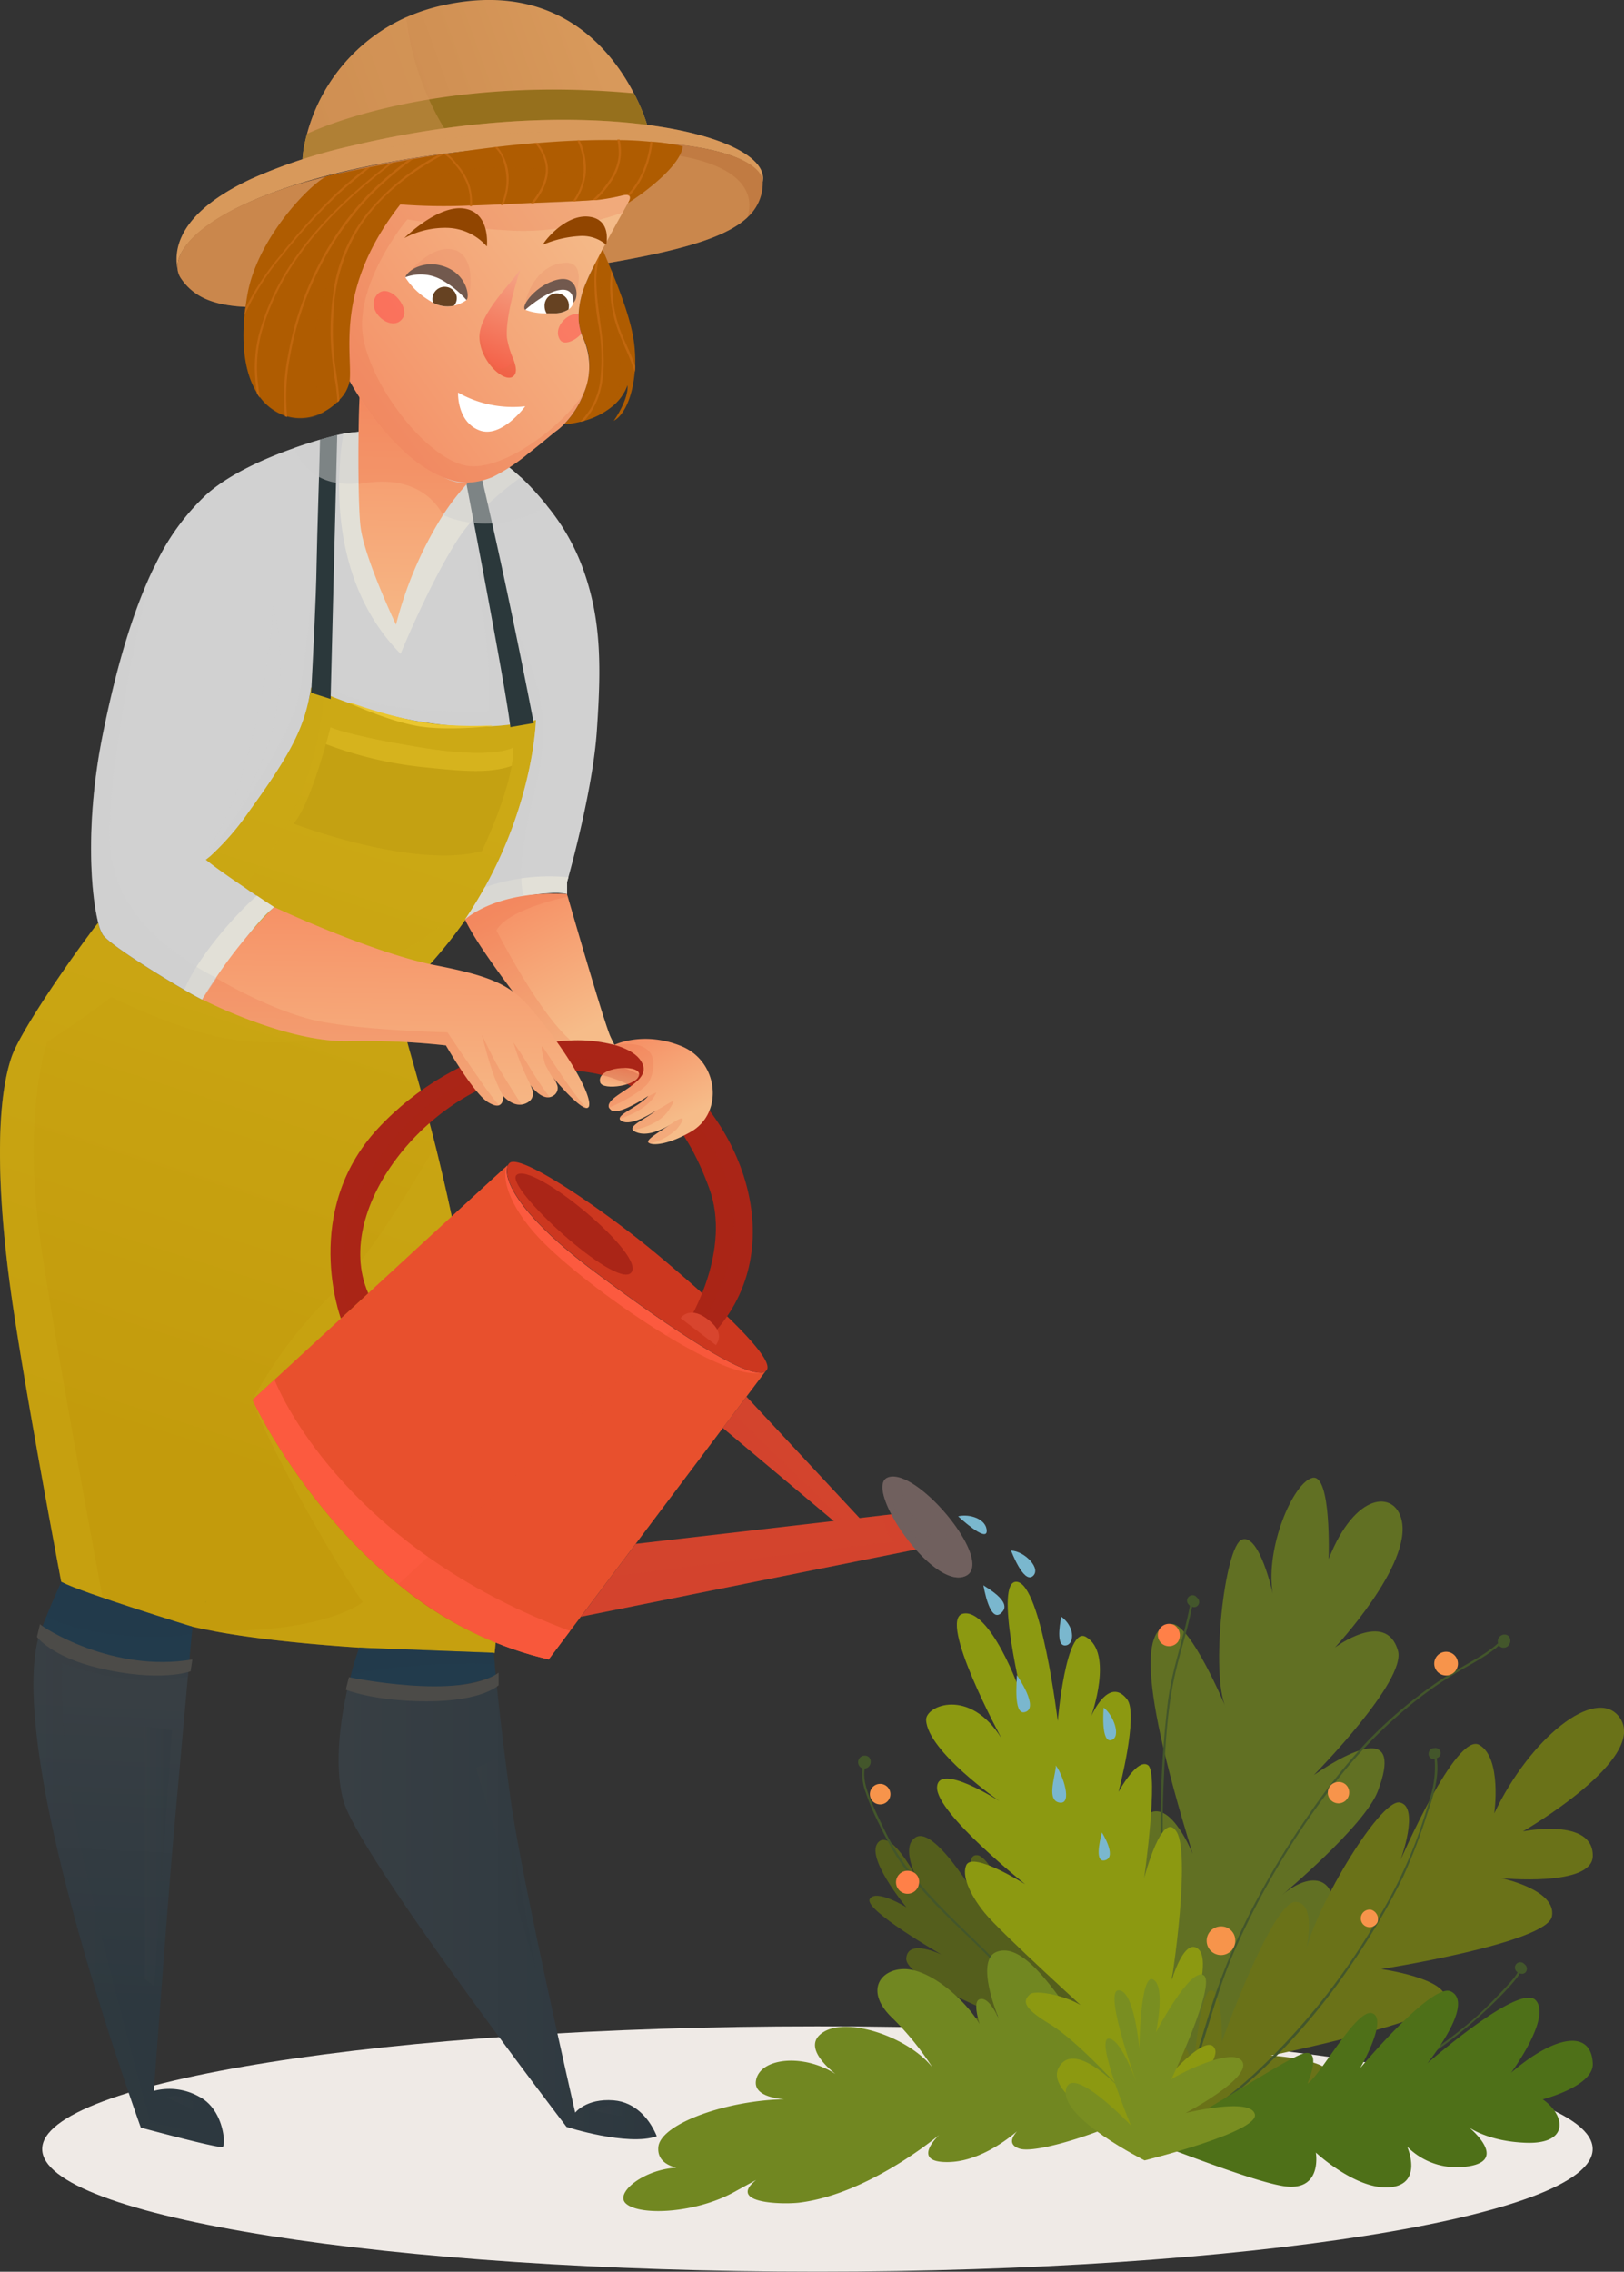 <svg xmlns="http://www.w3.org/2000/svg" xmlns:xlink="http://www.w3.org/1999/xlink" viewBox="0 0 316.45 442.47"><rect x="0" y="0" width="316.45" height="442.47" fill="#333333" stroke="none"/><defs><style>.cls-1{isolation:isolate;}.cls-2{fill:#efeae6;}.cls-3{fill:#617023;}.cls-4,.cls-5{fill:#d3442d;}.cls-12,.cls-18,.cls-29,.cls-35,.cls-39,.cls-40,.cls-45,.cls-49,.cls-5,.cls-55,.cls-56,.cls-57,.cls-59,.cls-66,.cls-68,.cls-8{mix-blend-mode:multiply;}.cls-29,.cls-35,.cls-39,.cls-40,.cls-45,.cls-5,.cls-57,.cls-59,.cls-66{opacity:0.2;}.cls-6{fill:url(#linear-gradient);}.cls-7{fill:#96701d;}.cls-19,.cls-51,.cls-8{fill:#d8995b;}.cls-12,.cls-51,.cls-8{opacity:0.4;}.cls-9{fill:#545e1c;}.cls-10{fill:#6a7218;}.cls-11{fill:url(#linear-gradient-2);}.cls-12{fill:#cca915;}.cls-13,.cls-66{fill:#e8502d;}.cls-14{fill:#cc371f;}.cls-15,.cls-40{fill:#aa2517;}.cls-16,.cls-18,.cls-49{fill:#d1d1d1;}.cls-17{fill:#e2e0d7;}.cls-18,.cls-37,.cls-56,.cls-68{opacity:0.5;}.cls-20{fill:#c17b42;}.cls-21{fill:#2b383b;}.cls-22,.cls-55,.cls-56{fill:#223b4c;}.cls-23{fill:#43562b;}.cls-24{fill:url(#linear-gradient-3);}.cls-25,.cls-59{fill:url(#linear-gradient-4);}.cls-26{fill:#718721;}.cls-27{fill:#4e7018;}.cls-28,.cls-29{fill:#af5c01;}.cls-30{fill:#c1670e;}.cls-31{fill:#8c9911;}.cls-32{fill:#798e21;}.cls-33{fill:url(#linear-gradient-5);}.cls-34{fill:url(#linear-gradient-6);}.cls-35{fill:#e76841;}.cls-36{fill:url(#linear-gradient-7);}.cls-37{fill:#ff4949;}.cls-38{fill:url(#linear-gradient-8);}.cls-39{fill:#e56b44;}.cls-41{fill:#914500;}.cls-42{fill:url(#linear-gradient-9);}.cls-43{fill:url(#linear-gradient-10);}.cls-44{fill:url(#linear-gradient-11);}.cls-45{fill:#e57f5f;}.cls-46{fill:#fff;}.cls-47{fill:#664222;}.cls-48{fill:#72594e;}.cls-49{opacity:0.6;}.cls-50{fill:url(#linear-gradient-12);}.cls-51,.cls-60,.cls-61,.cls-62,.cls-63{mix-blend-mode:screen;}.cls-52{fill:#c4a112;}.cls-53{fill:#d6b31d;}.cls-54{fill:#eac62f;}.cls-55,.cls-60,.cls-61,.cls-62,.cls-63{opacity:0.3;}.cls-57{fill:url(#linear-gradient-13);}.cls-58{fill:#4c4b48;}.cls-60{fill:url(#linear-gradient-15);}.cls-61{fill:url(#linear-gradient-16);}.cls-62{fill:url(#linear-gradient-17);}.cls-63{fill:url(#linear-gradient-18);}.cls-64{fill:#d8452e;}.cls-65{fill:#fc5a3f;}.cls-67,.cls-68{fill:#70605e;}.cls-69{fill:#7ab7ce;}.cls-70{fill:#f7944b;}.cls-71{fill:#ff8048;}</style><linearGradient id="linear-gradient" x1="181.78" y1="33.58" x2="125.34" y2="53.8" gradientUnits="userSpaceOnUse"><stop offset="0" stop-color="#d8995b"/><stop offset="1" stop-color="#c9884c"/></linearGradient><linearGradient id="linear-gradient-2" x1="149.24" y1="179.21" x2="107.33" y2="311.46" gradientUnits="userSpaceOnUse"><stop offset="0" stop-color="#cca915"/><stop offset="1" stop-color="#c39b0c"/></linearGradient><linearGradient id="linear-gradient-3" x1="92.33" y1="354.54" x2="89.59" y2="415.19" gradientUnits="userSpaceOnUse"><stop offset="0" stop-color="#383f44"/><stop offset="1" stop-color="#2d383f"/></linearGradient><linearGradient id="linear-gradient-4" x1="131.37" y1="395.83" x2="193.35" y2="395.83" xlink:href="#linear-gradient-3"/><linearGradient id="linear-gradient-5" x1="149.25" y1="271.79" x2="149.32" y2="266.98" gradientTransform="matrix(0.99, 0.15, -0.15, 0.99, 79.42, -54.48)" gradientUnits="userSpaceOnUse"><stop offset="0" stop-color="#f6bc89"/><stop offset="1" stop-color="#f69166"/></linearGradient><linearGradient id="linear-gradient-6" x1="145.34" y1="152.39" x2="146.11" y2="99.12" gradientTransform="matrix(1, 0, 0, 1, 0, 0)" xlink:href="#linear-gradient-5"/><linearGradient id="linear-gradient-7" x1="182.6" y1="65.65" x2="133.08" y2="101.9" gradientUnits="userSpaceOnUse"><stop offset="0" stop-color="#f4bb89"/><stop offset="1" stop-color="#f49168"/></linearGradient><linearGradient id="linear-gradient-8" x1="168.82" y1="76.7" x2="160.12" y2="98.3" gradientUnits="userSpaceOnUse"><stop offset="0" stop-color="#f4aa8a"/><stop offset="0.34" stop-color="#f48d70"/><stop offset="0.99" stop-color="#f45941"/></linearGradient><linearGradient id="linear-gradient-9" x1="178.09" y1="225.51" x2="165.47" y2="200.02" gradientTransform="matrix(1, 0, 0, 1, 0, 0)" xlink:href="#linear-gradient-5"/><linearGradient id="linear-gradient-10" x1="185.2" y1="228.05" x2="185.11" y2="227.87" gradientTransform="matrix(1, 0, 0, 1, 0, 0)" xlink:href="#linear-gradient-5"/><linearGradient id="linear-gradient-11" x1="196.81" y1="242.8" x2="189.01" y2="227.04" gradientTransform="matrix(1, 0, 0, 1, 0, 0)" xlink:href="#linear-gradient-5"/><linearGradient id="linear-gradient-12" x1="142.24" y1="244.85" x2="142.88" y2="201.07" gradientTransform="matrix(1, 0, 0, 1, 0, 0)" xlink:href="#linear-gradient-5"/><linearGradient id="linear-gradient-13" x1="71.89" y1="391.89" x2="109" y2="391.89" xlink:href="#linear-gradient-3"/><linearGradient id="linear-gradient-15" x1="93.63" y1="385.87" x2="98.89" y2="385.87" xlink:href="#linear-gradient-3"/><linearGradient id="linear-gradient-16" x1="158.11" y1="387.28" x2="169.78" y2="387.28" xlink:href="#linear-gradient-3"/><linearGradient id="linear-gradient-17" x1="97.87" y1="434.46" x2="105.51" y2="434.46" xlink:href="#linear-gradient-3"/><linearGradient id="linear-gradient-18" x1="181.27" y1="435.71" x2="189.13" y2="435.71" xlink:href="#linear-gradient-3"/></defs><g class="cls-1"><g id="Layer_1" data-name="Layer 1"><path class="cls-2" d="M375.72,442.91c0,13.19-67.63,23.88-151.07,23.88S73.59,456.1,73.59,442.91,141.22,419,224.65,419,375.72,429.72,375.72,442.91Z" transform="translate(-65.37 -24.33)"/><path class="cls-3" d="M296.29,428.55c.11-.43,27.63-22.8,28.75-30.11,1.32-8.57-4-9.92-9.86-5,0,0,16-13.37,18.64-20.17,4.89-12.8-4.6-8.56-12.43-3.22,0,0,18.09-18.33,16.38-24.22-2.34-8.07-12.29-.6-12.29-.6s15.08-16.09,13-24.85c-1.32-5.71-9-5.6-14.21,7.6,0,0,.57-16.66-3.16-15.81s-9.25,13.65-7.73,22.55c0,0-2.58-11.77-6-10.53s-6.17,26.32-3.15,32.71c0,0-7-16.74-10.67-16.26-4.49.59-7.5,6.88,4.23,44.82,0,0-4.1-10.34-8.44-8-9.5,5,4.59,40.86,4.59,40.86s-4.15-13.93-7.25-12.07,6.93,20.82,6.93,20.82-5.43-9.58-6.53-5.84,8.05,12.91,7.93,13.2,13.39-6.29,10.82-9.34S296.29,428.55,296.29,428.55Z" transform="translate(-65.37 -24.33)"/><polygon class="cls-4" points="168.73 297 163.36 297 140.86 278.13 143 275.29 145.46 272.03 168.73 297"/><path class="cls-5" d="M230.59,321.33h-1.86l-22.5-18.87,2.14-2.85C213.75,305,227.63,318.46,230.59,321.33Z" transform="translate(-65.37 -24.33)"/><path class="cls-6" d="M191.69,49.37S176.51,48,153.06,51.1a255.64,255.64,0,0,0-28.5,5.46c-.39.1-.39-2.46.64-6.17a34.69,34.69,0,0,1,19.33-22.7,37.93,37.93,0,0,1,7.48-2.4c21.79-4.65,32.4,8.56,36.88,17.21A36.28,36.28,0,0,1,191.69,49.37Z" transform="translate(-65.37 -24.33)"/><path class="cls-7" d="M191.69,49.37s-28.23-2.57-67.13,7.19c-.39.1-.39-2.46.64-6.17,7-3.24,29.54-11,63.69-7.89A36.28,36.28,0,0,1,191.69,49.37Z" transform="translate(-65.37 -24.33)"/><path class="cls-8" d="M153.06,51.1a255.64,255.64,0,0,0-28.5,5.46c-.39.1-.39-2.46.64-6.17a34.69,34.69,0,0,1,19.33-22.7A53.83,53.83,0,0,0,153.06,51.1Z" transform="translate(-65.37 -24.33)"/><path class="cls-9" d="M279.27,423.86s-10.06-27.14-13-28,0,8.65,0,8.65-7.06-18.57-10.48-18.84,1.07,10.19,1.07,10.19-9.13-16.06-13.06-13.68,2.39,12.08,2.39,12.08-6.46-13.9-9.55-11.23S242,395.83,242,395.83s-6-3.71-7.16-1.6,14,10.81,14,10.81-6.59-3.21-6.88.71S260.37,417,260.37,417s-8.71,0-8,2.48S279.27,423.86,279.27,423.86Z" transform="translate(-65.37 -24.33)"/><path class="cls-10" d="M291.52,437.61c2.1.84,33.27-5.09,33.41-8.65S313,424.69,313,424.69s33.56-6.88,34-10.95-12.5-5.89-12.5-5.89,32.29-5.06,33.28-10.25-9.83-7.44-9.83-7.44,17.66,1.73,17.79-4.29c.17-7.6-13.61-4.84-13.61-4.84s24.85-14.32,18.74-22.32c-4.61-6-17.31,4.07-24.33,18.81,0,0,1.55-10.81-2.94-13.34s-15.31,22.38-15.31,22.38,3.79-10.3-.14-11.15S320.72,397.32,319.46,406c0,0,3-10.81-1.55-11.23S303.45,422,303.45,422s.28-10-2.1-10-3.65,17.83-3.65,17.83.28-8.43-3.23-6.88S291.52,437.61,291.52,437.61Z" transform="translate(-65.37 -24.33)"/><path class="cls-11" d="M156,275.1c3.65,22.74,7.86,51.81,5.76,71.18,0,0-28.22-.21-49.49-3.37q-2.82-.42-5.45-.92a127.94,127.94,0,0,1-21.35-6,77.33,77.33,0,0,1-8.16-3.55s-7.09-37.32-9.69-55.65-3.37-36.64,0-46.54c1.88-5.52,13.26-21.62,16.88-26.17a7.74,7.74,0,0,0,.88,2.3c1.68,2.39,16.36,11.2,19.37,12.64,0,0,3.07-4.72,6.52-9.38,2.7-3.65,5.63-7.27,7.52-8.59,0,0-2.92-1.85-6-3.93-3.29-2.18-6.79-4.6-7.31-5.36,0,0,19-20.28,20.51-33.58,0,0,1,.42,2.56,1.07,1.37.55,3.21,1.26,5.35,2,5.25,1.84,12.27,3.89,18.31,4.28a81.82,81.82,0,0,0,8.86.11,42.64,42.64,0,0,0,8.73-1.1s.77,12.72-7.9,29.36h0a89.07,89.07,0,0,1-12.79,18.3s-6.4,6.28-5.12,12.31l.06.26c.87,3.47,3.45,11.91,6.18,22.73C152.26,255.71,154.42,265.29,156,275.1Z" transform="translate(-65.37 -24.33)"/><path class="cls-12" d="M105.44,191.75s19-20.28,20.51-33.58c0,0,1,.42,2.56,1.07-.21,4.73-2,22.78-15.76,37.87C109.46,194.93,106,192.51,105.44,191.75Z" transform="translate(-65.37 -24.33)"/><path class="cls-12" d="M161.86,193.9a89.07,89.07,0,0,1-12.79,18.3s-6.4,6.28-5.12,12.31c-9,1.74-23.82,4-33.92,2.19-7.48-1.32-16.08-4.86-22.94-8.15-8,5.94-12.52,8.69-12.52,8.69s-5.06,14.37-1.13,40.28c3.31,21.76,10,57.58,12,68.46a77.33,77.33,0,0,1-8.16-3.55s-7.09-37.32-9.69-55.65-3.37-36.64,0-46.54c1.88-5.52,13.26-21.62,16.88-26.17a7.74,7.74,0,0,0,.88,2.3c1.68,2.39,16.36,11.2,19.37,12.64,0,0,3.07-4.72,6.52-9.38,8.09,1.68,16.72,3.21,21.36,3.21C143,212.85,156,201.89,161.86,193.9Z" transform="translate(-65.37 -24.33)"/><path class="cls-12" d="M161.76,346.28s-28.22-.21-49.49-3.37q-2.82-.42-5.45-.92c22.25.31,29.24-5.61,29.24-5.61-7.3-10.39-19.57-33.14-21.48-39.38a87,87,0,0,1,15.89-21c6.45-6.27,15.19-20.64,19.72-28.46,2.07,8.21,4.23,17.79,5.81,27.6C159.65,297.84,163.86,326.91,161.76,346.28Z" transform="translate(-65.37 -24.33)"/><path class="cls-13" d="M214.62,291.31,176.45,342l-4.16,5.54A71.7,71.7,0,0,1,143,332.91C124.11,317.62,114.58,297,114.58,297l4.28-3.94c11.73-10.82,43.66-40.26,45.36-41.71l.06,0,0,0c-.91,2.09,1.08,8.87,17,20.76,5.61,4.19,10.84,7.94,15.44,11,8.35,5.59,14.59,8.92,17.07,8.6h0A1.4,1.4,0,0,0,214.62,291.31Z" transform="translate(-65.37 -24.33)"/><path class="cls-14" d="M192.64,268c-9-7.44-25.86-19.22-28-17.13a1.31,1.31,0,0,0-.3.44c-.91,2.09,1.08,8.87,17,20.76,17.27,12.92,31,21.62,33.35,19.23S201.63,275.45,192.64,268Z" transform="translate(-65.37 -24.33)"/><path class="cls-15" d="M204.2,284.29l-2.47-1.73-1.93-1.35s8.15-13.43,3.79-25.39-12.57-25-33.21-22.77-40.62,26.39-33.26,43.17l-3.79,3.5-1.54,1.41s-7.8-20.84,7.22-37,39.42-22.46,54.86-12.64S220.16,267.1,204.2,284.29Z" transform="translate(-65.37 -24.33)"/><path class="cls-16" d="M181.66,166.78c-.73,10.5-4.53,24.74-5.54,28.42l-.25.9v2.37s-1.69-.66-7.59.29c-.3.05-.61.1-.92.17A44.15,44.15,0,0,0,156,203.42l0,0c1.43-2.11,2.7-4.2,3.85-6.27h0c9.63-17.35,9.95-32.59,9.95-32.59l-.49.11c-.88.21-1.77.38-2.67.52-.61.1-1.23.2-1.85.27-14.32,1.78-28.37-2.89-34.94-5.55-2.1-.86-3.43-1.5-3.77-1.66l-.09-.05c-1.19,7.54-3.61,12.49-12.11,24.21a51.07,51.07,0,0,1-7.53,8.68h0q-.44.36-.87.69c1.51,1.29,5.06,3.75,8.13,5.81.63.44,1.25.85,1.83,1.23,1.95,1.31,3.39,2.25,3.39,2.25-2.84,2-8,9.17-11.25,13.82-1.66,2.41-2.79,4.15-2.79,4.15-.67-.33-1.92-1-3.49-1.92-5.43-3.14-14.57-8.86-15.88-10.72a7.74,7.74,0,0,1-.88-2.3c-1.45-5.58-2.58-19.59.88-36.73,2.79-13.83,6.11-24.69,10.21-33l0,0a44.87,44.87,0,0,1,10-13.75c4.37-3.9,11.27-7,17-9,1.86-.66,3.61-1.21,5.11-1.65,1.33-.38,2.47-.68,3.33-.89.49-.11.89-.2,1.19-.25l.42-.07a63.57,63.57,0,0,1,11.8-.48,40,40,0,0,1,10.14,1.81c.65.21,1.28.44,1.89.68.43.16.84.34,1.24.52a32.49,32.49,0,0,1,9.06,6l.06,0A50.7,50.7,0,0,1,172,122.9a41.7,41.7,0,0,1,7.25,13C182.59,145.58,182.5,154.64,181.66,166.78Z" transform="translate(-65.37 -24.33)"/><path class="cls-17" d="M176.12,195.2l-.25.9v2.37s-1.69-.66-7.59.29S156,203.42,156,203.42l0,0c1.43-2.11,2.7-4.2,3.85-6.27h0A38,38,0,0,1,176.12,195.2Z" transform="translate(-65.37 -24.33)"/><path class="cls-18" d="M169.76,164.53l-.49.11c-1.5.34-3,.6-4.52.79-14.32,1.78-28.37-2.89-34.94-5.55-2.1-.86-3.43-1.5-3.77-1.66l-.09-.05c-1.19,7.54-3.61,12.49-12.11,24.21a51.07,51.07,0,0,1-7.53,8.68h0q-.44.36-.87.69s15.67-21.32,18-31.27,4.06-41.13,4.21-44.7c0,0,1.68,1.47,2.21,8.84s1.23,34.23,1.23,34.23c6.62,4.36,29.41,4.42,29.52,4a98.27,98.27,0,0,0-.95-17.37c-1.26-9.17-1.63-17.73-1.63-17.73,2.69,6.08,8,37.45,8,37.45Z" transform="translate(-65.37 -24.33)"/><path class="cls-18" d="M169,180.79c-2,8.65-2.54,14.7-1.59,18.14A44.15,44.15,0,0,0,156,203.42l0,0c1.43-2.11,2.7-4.2,3.85-6.27h0c9.63-17.35,9.95-32.59,9.95-32.59l-.49.11c-.88.21-1.77.38-2.67.52a7.63,7.63,0,0,0,.22-4.68c-1.13-4.79-1.3-14.52-1.3-14.52C173.55,163,171.52,170,169,180.79Z" transform="translate(-65.37 -24.33)"/><path class="cls-19" d="M214,59.76c-.91-5.51-15.55-10.77-58.33-5.93S98.47,71,100.05,77.29h0c-.29-1.82-2.7-10.27,14.47-18.21l.13-.05A103.94,103.94,0,0,1,134,52.71c31.92-7.62,59.63-5.63,72.47-.51C211.78,54.33,214.55,57,214,59.76Z" transform="translate(-65.37 -24.33)"/><path class="cls-20" d="M214,59.76a9,9,0,0,1-3,6.93c-6.09,5.72-22,8.47-52.17,12.6-39,5.33-52.3,7.85-58.19-.73a3.84,3.84,0,0,1-.57-1.27C99,73,105,66,122.69,60.42A177.87,177.87,0,0,1,154.38,54C199.82,48.38,214,55,214,59.76Z" transform="translate(-65.37 -24.33)"/><path class="cls-17" d="M166.82,117.31c-3.78,2.76-9,7.11-12.19,12-5.44,8.35-11.2,22.37-11.2,22.37-14.57-14.75-12.24-36.47-11.16-42.89l.42-.07c9.43-1.18,16.46-.45,21.94,1.33a30.9,30.9,0,0,1,3.13,1.2A32.49,32.49,0,0,1,166.82,117.31Z" transform="translate(-65.37 -24.33)"/><path class="cls-21" d="M169.38,165.17l-4.57.79c0-.16,0-.33-.06-.53-.9-7.5-8-44.36-10.12-55.37a30.9,30.9,0,0,1,3.13,1.2c5.41,22,10.73,49.29,11.51,53.38Z" transform="translate(-65.37 -24.33)"/><path class="cls-21" d="M131.08,109.05l-1.27,50.83v.6L126,159.27s0-.38.06-1.05c.2-3.88.92-17.53,1-23.87.12-6.51.56-19.25.67-24.41C129.08,109.56,130.22,109.26,131.08,109.05Z" transform="translate(-65.37 -24.33)"/><path class="cls-22" d="M102.86,341.17s0,.54-.13,1.49c-.11,1.21-.28,3.09-.49,5.39-15.32,1.48-25.09-3.93-28.65-6.79.23-.65.5-1.33.78-2,1.33-3.29,2.94-6.8,2.94-6.8C81.59,334.65,102.86,341.17,102.86,341.17Z" transform="translate(-65.37 -24.33)"/><path class="cls-22" d="M88.89,427.31c-4.06-12.2-10.28-32.18-13.9-49.86C78.73,395.73,85,415.75,88.89,427.31Z" transform="translate(-65.37 -24.33)"/><path class="cls-23" d="M358.52,342.7a1.32,1.32,0,0,0-1.24,1.7c-.26.21-.5.43-.74.63a31.76,31.76,0,0,1-3.85,2.56c-2.43,1.44-4.89,2.78-7.23,4.37a87.64,87.64,0,0,0-13.62,11.51,117.15,117.15,0,0,0-11.43,14.29,158.26,158.26,0,0,0-9.89,16.13,126.17,126.17,0,0,0-9.27,21.77c-2.43,7.7-4.47,15.57-8.26,22.75-.12.24.23.47.36.23,5.78-11,7.72-23.45,12.74-34.75a156.66,156.66,0,0,1,19.62-32.59,90,90,0,0,1,15.9-16,75.35,75.35,0,0,1,8.87-5.94c1.5-.85,3-1.69,4.44-2.63.65-.43,1.28-.88,1.9-1.36.21-.17.41-.36.62-.55h0a1.08,1.08,0,0,0,.92.44C360,345.23,360.15,342.7,358.52,342.7Z" transform="translate(-65.37 -24.33)"/><path class="cls-23" d="M298.8,335.68l-.21-.21a1.06,1.06,0,1,0-1.57,1.41l.21.21,0,0c-1.18,6.25-3.45,12.23-4.27,18.56A194.68,194.68,0,0,0,291.56,376a183.21,183.21,0,0,0,.73,20.15c.59,6.92,1.57,13.86,1.77,20.81.15,5.07-.19,10.14-.05,15.22,0,.26.43.29.42,0-.18-6.55.4-13.11-.21-19.64-.65-7-1.37-14-1.88-21a178.87,178.87,0,0,1-.2-20.45c.3-6.8.67-13.79,2.15-20.45,1-4.48,2.49-8.84,3.37-13.35a1,1,0,0,0,1.06-.19A1.07,1.07,0,0,0,298.8,335.68Z" transform="translate(-65.37 -24.33)"/><path class="cls-23" d="M362.61,407.07l-.21-.21a1.09,1.09,0,0,0-1.49-.08,1.07,1.07,0,0,0-.08,1.49l.21.21.06,0a7.46,7.46,0,0,1-1,1.42c-.73.89-1.54,1.73-2.33,2.56-1.69,1.79-3.41,3.51-5.26,5.14a93.14,93.14,0,0,1-15,10.51,103.6,103.6,0,0,1-16.89,7.68,74.29,74.29,0,0,1-18,4.18,48.06,48.06,0,0,1-6,.19.21.21,0,0,0,0,.42c12.06.34,24-3.69,34.73-8.8a90.21,90.21,0,0,0,27.27-19.55c.79-.85,1.58-1.7,2.29-2.63a5.55,5.55,0,0,0,.61-.91,1,1,0,0,0,1.1-.18A1.06,1.06,0,0,0,362.61,407.07Z" transform="translate(-65.37 -24.33)"/><path class="cls-23" d="M285.32,438.17c-7.76-10.13-15.35-20.45-24-29.84-8.08-8.75-18-16.08-23.31-27-1-2-2-4.06-2.88-6.17-.76-1.88-1.67-4.27-1.26-6.37,1.5-.13,1.59-2.51,0-2.51a1.28,1.28,0,0,0-.43,2.49,10.17,10.17,0,0,0,.62,4.69,44.1,44.1,0,0,0,2.63,6.18A65.91,65.91,0,0,0,240,385.8a53.08,53.08,0,0,0,5.22,6.82c4,4.57,8.64,8.59,12.91,12.95,4.47,4.55,8.62,9.41,12.63,14.38,4.9,6.07,9.56,12.32,14.3,18.5C285.18,438.67,285.49,438.39,285.32,438.17Z" transform="translate(-65.37 -24.33)"/><path class="cls-23" d="M344.82,364.82c-1.35,0-1.47,2.1-.11,2.1l.2,0a19.25,19.25,0,0,1-.94,7.71c-.78,2.82-1.71,5.65-2.72,8.39a94.78,94.78,0,0,1-8.42,16.71,130.18,130.18,0,0,1-22.61,28.11,81.48,81.48,0,0,1-19,13.26c-.25.11-.05.49.19.37,10.59-5.18,19.69-13,27.46-21.81a127.24,127.24,0,0,0,10.53-13.74A138.1,138.1,0,0,0,338.72,390a110,110,0,0,0,4.76-12.4c1.16-3.33,2.41-7.24,1.84-10.83A1,1,0,0,0,344.82,364.82Z" transform="translate(-65.37 -24.33)"/><path class="cls-24" d="M108.69,442.53c-1.83,0-15.87-3.8-15.87-3.8s-1.61-4.43-3.93-11.42c-4.06-12.2-10.28-32.18-13.9-49.86-5.69-27.8-1.9-34.84-1.4-36.19,3.56,2.86,13.33,8.27,28.65,6.79-.08.89-.16,1.83-.25,2.82-.89,9.86-2.23,24.66-2.85,31.71-1,11.09-3.79,49-3.79,49a11.87,11.87,0,0,1,8.84,1.13c3.26,1.68,4.51,5.44,4.76,7.8C109.08,441.7,108.94,442.53,108.69,442.53Z" transform="translate(-65.37 -24.33)"/><path class="cls-22" d="M193.18,440l.17.42S193.29,440.26,193.18,440Z" transform="translate(-65.37 -24.33)"/><path class="cls-22" d="M162,350.67c-9.87,4-22.6,2.16-28.43.65.05-.24.12-.48.18-.71a51.89,51.89,0,0,1,1.64-5.36l26.19,1s.06.73.19,2C161.8,349,161.88,349.75,162,350.67Z" transform="translate(-65.37 -24.33)"/><path class="cls-25" d="M193.35,440.42c-5.72,2-17.58-1.82-17.58-1.82s-40.71-53.08-43.5-63.6c-2-7.35-.36-17.19,1.27-23.68,5.83,1.51,18.56,3.37,28.43-.65.1,1,.22,2.1.35,3.35.55,5.24,1.41,12.7,2.58,21,2.23,15.86,12.55,60.79,12.55,60.79s2.15-2.81,7.47-2.39c4.42.35,6.83,3.8,7.84,5.73.19.35.32.65.42.87S193.35,440.42,193.35,440.42Z" transform="translate(-65.37 -24.33)"/><polygon class="cls-4" points="179.08 301.67 113.19 314.9 119.07 307.07 123.87 300.7 171.95 295.15 175.05 294.79 179.08 301.67"/><path class="cls-15" d="M166,253.2c-2.37,2.34,19.22,22.16,22.31,19.06C191.63,269,169,250.32,166,253.2Z" transform="translate(-65.37 -24.33)"/><path class="cls-8" d="M211,66.69c-6.09,5.72-22,8.47-52.17,12.6-39,5.33-52.3,7.85-58.18-.73a3.86,3.86,0,0,1-.58-1.27C99,73,105,66,122.69,60.42c25.86-7.09,60.4-7.92,73.6-6C210.31,56.54,212.47,62.16,211,66.69Z" transform="translate(-65.37 -24.33)"/><path class="cls-26" d="M287.29,435.71c-3.51,2.67-19.67,8.36-23.32,7.1s1-4.64,1-4.64-7,7.1-14.74,7.27-1.83-5.3-1.83-5.3-13.62,11.51-27.23,13.2c-4.19.51-20.84,0,.64-9.26,0,0-7,3.67-13.28,7.15-7.67,4.25-18.53,4.72-21.2,2.29s5.94-8.53,13.62-6.64c0,0-7.73.54-7.3-4.35s15.58-10,28.08-9.27c0,0-10.11.7-9-3.93s10.81-5.06,16.85,0c0,0-9.13-6-3.65-9.27s19.51,2.25,22.46,9.13a55.85,55.85,0,0,0-9.12-11.79c-5.48-5.19-2.44-9.55,2.31-9.55,6.39,0,15.94,9.69,16.22,14.88,0,0-3.65-8.28-1.54-9s4.21,4.92,4.21,4.92-5.61-12.57-.77-14.19c5.84-2,12.58,9.88,19.58,19.39A141.55,141.55,0,0,1,287.29,435.71Z" transform="translate(-65.37 -24.33)"/><path class="cls-27" d="M287.41,440.87c-1.93-1.31,20.14,7.94,27.94,9.24s6.42-6.52,6.42-6.52,7.89,7.37,14.46,6.76,3.34-7.91,3.34-7.91a13.54,13.54,0,0,0,10.18,4c10.72-.53,1.86-7.76,1.86-7.76s3.69,2.73,11,3c8.66.36,7.83-5.37,3.38-8.46,0,0,10-2.55,9.75-7-.33-6.81-7.64-5.32-15.93,1.83,0,0,8-10.79,4.78-14.15s-21.09,12.3-21.09,12.3,9.49-11.68,4.56-14c-3.69-1.75-17.66,14.95-17.66,14.95s5.45-9.41,2.43-10.67-10.22,12.23-12.68,13.66c0,0,2.76-6.37-.4-5.94C316.1,424.69,290.32,442.84,287.41,440.87Z" transform="translate(-65.37 -24.33)"/><path class="cls-28" d="M189.13,95.58c0,.4,0,.8-.08,1.18-.39,4.69-2,8.42-4.09,9.53,0,0,2.89-4,2.69-6.93a9.52,9.52,0,0,1-3.31,4.39,14.89,14.89,0,0,1-5.15,2.54c-.26.07-.51.14-.78.19q-.78.19-1.65.33l-.37.06a7,7,0,0,1-1.08.07c3.76-3.82,6.52-10.83,3.83-16.47a10.47,10.47,0,0,1-1-3.93,16.4,16.4,0,0,1,1.47-7.24l.31-.72c.36-.82.88-1.9,1.51-3.13h0l.79-1.52c.15-.27.29-.56.44-.84l.12-.21L184.51,77c.09.24.19.49.3.74,1.65,4.06,3.57,9.25,4.09,13.2A27.85,27.85,0,0,1,189.13,95.58Z" transform="translate(-65.37 -24.33)"/><path class="cls-29" d="M184.34,103.75a14.89,14.89,0,0,1-5.15,2.54c-.26.07-.51.14-.78.19q-.78.19-1.65.33l-.37.06a7,7,0,0,1-1.08.07c3.76-3.82,6.52-10.83,3.83-16.47a10.47,10.47,0,0,1-1-3.93,16.4,16.4,0,0,1,1.47-7.24l.31-.72c.36-.82.88-1.9,1.51-3.13h0l.79-1.52c.15-.27.29-.56.44-.84a28.72,28.72,0,0,0,1.53,14.22C186.35,93.48,187.58,98.79,184.34,103.75Z" transform="translate(-65.37 -24.33)"/><path class="cls-30" d="M182.21,100.9a14,14,0,0,1-3,5.39c-.26.07-.51.14-.78.19a13.85,13.85,0,0,0,3.83-7.54A37.12,37.12,0,0,0,182,87.71a49.42,49.42,0,0,1-.8-9.78,19,19,0,0,1,.28-2.48h0l.79-1.52a18.13,18.13,0,0,0-.67,6c.1,3.47.77,6.87,1.13,10.32S183.25,97.47,182.21,100.9Z" transform="translate(-65.37 -24.33)"/><path class="cls-30" d="M189.13,95.58c0,.4,0,.8-.08,1.18-1-3.16-2.67-6.07-3.64-9.24a23.53,23.53,0,0,1-.94-10.37,1.42,1.42,0,0,1,0-.2c.09.24.19.49.3.74,0,.28-.06.56-.08.85a25.81,25.81,0,0,0,1.85,10.92C187.41,91.49,188.39,93.5,189.13,95.58Z" transform="translate(-65.37 -24.33)"/><path class="cls-31" d="M287.84,441c-.71.27-19.38-8.22-16.15-14s12.78,5,12.78,5-9-10.11-14.61-13.48-5-4.63-3.79-5.76,10.25.79,12.22,4.26c0,0-18-16.33-21.06-20.12s-4.43-7.31-3.58-9.27c1.2-2.81,11.51,3.72,11.51,3.72s-17.34-13.83-17.2-18.88,12.15,2.66,12.15,2.66-14-9.68-14.28-15.79c-.13-2.78,8.47-6.43,14.7,3.58,0,0-12.57-23.17-7.51-24.29s11.09,14.18,11.79,17.41c0,0-6-24.2-1.26-23.61s7.93,27.12,7.93,27.12,1.59-18.62,5.47-16.4c5.48,3.13,1.06,15.42,1.06,15.42s3.41-7.93,7-3.23c2.26,3-1.69,18-1.69,18s3.65-6.73,5.76-5.19-.77,22-.77,22,3.58-13.83,6.39-8.92-1.27,32.71-2.11,34,2.67-14.6,6.32-11.23-5.62,24.57-5.62,24.57,7.58-8.71,8.85-5.06S287.84,441,287.84,441Z" transform="translate(-65.37 -24.33)"/><path class="cls-32" d="M288.4,445.12s-16.21-8.09-15.34-13.66,12.67,6.83,12.67,6.83-7-16.8-4.35-16.89,6,10.1,6,10.1-7.16-19.37-4.07-19.51,4.07,11.37,4.07,11.37.14-14.74,2.67-13.48.56,10.3.56,10.3,6.6-12.68,9.27-11.14-6.46,20.78-6.32,20.36,12.08-6.74,13.9-3.51-11.09,10-11.09,10,12.84-3.17,13.53.28S288.4,445.12,288.4,445.12Z" transform="translate(-65.37 -24.33)"/><path class="cls-18" d="M172,122.9c-11.1,6.49-20.31,1.72-20.31,1.72s1.29-9.56,4.81-13.88c.43.16.84.34,1.24.52a32.49,32.49,0,0,1,9.06,6l.06,0A50.7,50.7,0,0,1,172,122.9Z" transform="translate(-65.37 -24.33)"/><path class="cls-18" d="M144.49,108.25c-.83,4.72-8.43,10.12-8.43,10.12-9,1.32-12.33-4-13.42-6.78,1.86-.66,3.61-1.21,5.11-1.65,1.33-.38,2.47-.68,3.33-.89.49-.11.89-.2,1.19-.25l.42-.07A63.57,63.57,0,0,1,144.49,108.25Z" transform="translate(-65.37 -24.33)"/><path class="cls-33" d="M182.32,235.16c.46,1.67,7.69.62,7.58-1.64C189.81,231.52,181.46,232.07,182.32,235.16Z" transform="translate(-65.37 -24.33)"/><path class="cls-34" d="M156.57,118.35a46.16,46.16,0,0,0-4.86,6.27A74.78,74.78,0,0,0,142.53,146s-6.29-13.23-6.93-19.26c-.19-1.78-.3-4.72-.35-8-.1-6.18,0-13.67.19-17.29.88,1.23,1.86,2.51,2.91,3.8s2,2.36,3,3.5a53.56,53.56,0,0,0,5.76,5.49c3.2,2.57,6.4,4.28,9.1,4.2Z" transform="translate(-65.37 -24.33)"/><path class="cls-35" d="M156.57,118.35a46.16,46.16,0,0,0-4.86,6.27c-1.73-3.11-6.06-8-16.46-6-.1-6.18,0-13.67.19-17.29.88,1.23,1.86,2.51,2.91,3.8s2,2.36,3,3.5a53.56,53.56,0,0,0,5.76,5.49c3.2,2.57,6.4,4.28,9.1,4.2Z" transform="translate(-65.37 -24.33)"/><path class="cls-36" d="M189.09,61.44c-.6,1.06-1.46,2.6-2.42,4.34-1.24,2.22-2.65,4.76-3.89,7.1s-2.27,4.35-2.86,5.7l-.31.72a17.54,17.54,0,0,0-1.49,6.3c0,.31,0,.63,0,.94a10.78,10.78,0,0,0,.42,2.42l.11.33a10.34,10.34,0,0,0,.47,1.18,13.31,13.31,0,0,1-.06,10.59,17.81,17.81,0,0,1-3.77,5.88,12,12,0,0,1-1.65,1.43c-.47.33-2.73,2.28-5.33,4.3a37.32,37.32,0,0,1-6.89,4.55,14.85,14.85,0,0,1-4.18,1.07q-.34,0-.69.06a1.83,1.83,0,0,1-.33,0c-12.09-.73-21.92-18.4-22.73-19.8-4.35-7.5-2.19-12.62-2.19-12.62a21.65,21.65,0,0,1-3.85-4.72c-.26-.43-.5-.86-.71-1.3a12.65,12.65,0,0,1-1.47-6.22,6,6,0,0,1,1-3.12A4.23,4.23,0,0,1,128.18,69c3.7-1.56,5.24,6.22,5.89,7.76,0,0,.45-.45.48-.7,1.41-3.08,6.77-10.69,9.09-12.49C143.64,63.59,184,65.21,189.09,61.44Z" transform="translate(-65.37 -24.33)"/><path class="cls-37" d="M138.7,81.89c-2.25,3.07,3.18,7.44,5.16,4.38C145.34,84,140.81,79,138.7,81.89Z" transform="translate(-65.37 -24.33)"/><path class="cls-35" d="M135.92,87.66c.07,9.83,12.14,26,20.39,27.38,6.54,1.12,17.7-6.66,22.77-14a17.81,17.81,0,0,1-3.77,5.88,12,12,0,0,1-1.65,1.43c-.47.33-2.73,2.28-5.33,4.3a37.32,37.32,0,0,1-6.89,4.55,14.85,14.85,0,0,1-4.18,1.07q-.34,0-.69.06a1.83,1.83,0,0,1-.33,0c-12.09-.73-21.92-18.4-22.73-19.8-4.35-7.5-2.19-12.62-2.19-12.62a21.65,21.65,0,0,1-3.85-4.72c-.26-.43-.5-.86-.71-1.3a12.65,12.65,0,0,1-1.47-6.22c.32-1.1.65-2.15,1-3.12A4.23,4.23,0,0,1,128.18,69c3.7-1.56,5.24,6.22,5.89,7.76,0,0,.45-.45.48-.7,1.41-3.08,6.77-10.69,9.09-12.49,0,0,40.38,1.62,45.45-2.15-.6,1.06-1.46,2.6-2.42,4.34-4.41,1.48-12.44,3.93-21.54,3.49a201,201,0,0,1-20.36-2.19C144.56,67.17,135.85,77.84,135.92,87.66Z" transform="translate(-65.37 -24.33)"/><path class="cls-28" d="M198.43,52.86c-.54,3.39-5.64,7.49-8.61,9.62-1.25.89-2.12,1.43-2.12,1.43s.71-1,.28-1.45a.78.78,0,0,0-.44-.16,3.09,3.09,0,0,0-.88.09,37.27,37.27,0,0,1-5.26.93l-.64,0c-.93.08-2,.13-3.3.19l-.5,0c-1.86.08-4.25.17-7.57.34l-.56,0h0l-3.69.2-1.7.09-.45,0c-2.06.1-3.94.17-5.65.22h-.4a109.08,109.08,0,0,1-13.57-.21c-12.77,16.3-9.36,28.62-9.85,34.28a6.91,6.91,0,0,1-2,3.75,5,5,0,0,1-.39.41,11.35,11.35,0,0,1-2.63,1.94h0a9.47,9.47,0,0,1-7.2.87l-.43-.14a9.16,9.16,0,0,1-1-.4,10.42,10.42,0,0,1-3.92-3.28h0c-.2-.27-.38-.54-.56-.83h0c-2.2-3.57-3-8.8-2.36-15.13,0-.44.1-.88.17-1.34.12-1,.27-2,.46-3C115.93,69.73,127,59.11,129.3,58.6c2.55-.56,5-1.07,7.4-1.55l.89-.18,3.49-.67L142,56h0l3-.53.9-.16c1.7-.29,3.36-.57,5-.82h0l1-.16.2,0h0l.47-.07q4.94-.75,9.28-1.27h0l.52-.06q3.89-.45,7.3-.74h0l.51,0q4.22-.35,7.75-.48l.45,0c2.75-.1,5.18-.11,7.32-.08h.45c2.37,0,4.37.17,6,.32l.42,0A33.54,33.54,0,0,1,198.43,52.86Z" transform="translate(-65.37 -24.33)"/><path class="cls-37" d="M178.67,89.29c-1.2,1.43-3.39,2.36-4.15,1.26-1.59-2.3,1.53-5.5,3.6-5,0,.31,0,.63,0,.94a10.78,10.78,0,0,0,.42,2.42Z" transform="translate(-65.37 -24.33)"/><path class="cls-38" d="M165.41,94.3c.52,1.42.8,2.66-.07,3.35-1.69,1.32-6.41-2.91-6.53-7.55a3.05,3.05,0,0,1,0-.52c.32-4.54,6.21-10.06,8-12.85-.11.3-3,8.64-2.66,13.37A17.6,17.6,0,0,0,165.41,94.3Z" transform="translate(-65.37 -24.33)"/><path class="cls-39" d="M165.34,97.65c-1.69,1.32-6.41-2.91-6.53-7.55a3.05,3.05,0,0,1,0-.52c.88,3.23,2.64,7,4.71,6.46a2.65,2.65,0,0,0,1.87-1.74C165.93,95.72,166.21,97,165.34,97.65Z" transform="translate(-65.37 -24.33)"/><path class="cls-40" d="M201.73,282.56l-1.93-1.35s8.15-13.43,3.79-25.39-12.57-25-33.21-22.77-40.62,26.39-33.26,43.17l-3.79,3.5c-4.85-16,5.29-32.39,16-40.58,10.95-8.38,36.12-16.06,51.49,3.53S203.56,279.52,201.73,282.56Z" transform="translate(-65.37 -24.33)"/><path class="cls-41" d="M144.15,70.71a17,17,0,0,1,8.45-2,10.7,10.7,0,0,1,7.64,3.62s.78-6.53-4.35-7.37S144.15,70.71,144.15,70.71Z" transform="translate(-65.37 -24.33)"/><path class="cls-42" d="M185.1,227.87a28.15,28.15,0,0,0-8.5-.89,34.26,34.26,0,0,0-3.61.31s-13.76-16.85-17-23.87c0,0,6-5.75,19.87-4.95,0,0,0,.16.13.47,1,3.46,7.2,24.92,8.36,27.37C184.76,227.16,185,227.63,185.1,227.87Z" transform="translate(-65.37 -24.33)"/><path class="cls-43" d="M185.21,228.08a1.12,1.12,0,0,1-.1-.2h0Z" transform="translate(-65.37 -24.33)"/><path class="cls-44" d="M200,244.77c-4,2.29-6.84,2.67-7.94,2.29a1.13,1.13,0,0,1-.27-.13c-.78-.52,2-2.07,4.15-3.54a12.76,12.76,0,0,1-1.22.7l-.08,0c-1.41.71-3.39,1.41-5.06.85-.58-.19-.87-.4-.95-.63-.34-.95,2.89-2.22,4.58-3.7a19.28,19.28,0,0,1-2.86,1.59h0c-1.32.57-2.79,1-3.75.53-.36-.17-.5-.36-.47-.58.12-1,3.91-2.46,5.48-4.26l.1-.12-.46.31h0a27.88,27.88,0,0,1-3.6,2c-1.42.63-2.78,1-3.3.37A1.27,1.27,0,0,1,184,240c-.62-2.33,7.87-4.48,6.68-8.15-.58-1.83-2.69-3.19-5.59-4,.19-.1,5.69-2.73,13,.22S206.45,241.09,200,244.77Z" transform="translate(-65.37 -24.33)"/><path class="cls-35" d="M176.6,227a34.26,34.26,0,0,0-3.61.31s-13.76-16.85-17-23.87c0,0,6-5.75,19.87-4.95,0,0,0,.16.13.47-2.64.62-11.79,2.82-13.89,6.59C162.11,205.53,170.24,221.55,176.6,227Z" transform="translate(-65.37 -24.33)"/><path class="cls-35" d="M185.21,228.08a1.12,1.12,0,0,1-.1-.2h0Z" transform="translate(-65.37 -24.33)"/><path class="cls-35" d="M191.8,235.09c-.88,1.52-5.84,4.35-7.77,4.94-.62-2.33,7.87-4.48,6.68-8.15-.58-1.83-2.69-3.19-5.59-4C194.91,226.38,192.79,233.4,191.8,235.09Z" transform="translate(-65.37 -24.33)"/><path class="cls-35" d="M191.19,238.13a27.88,27.88,0,0,1-3.6,2C189.18,239.23,190.34,238.58,191.19,238.13Z" transform="translate(-65.37 -24.33)"/><path class="cls-35" d="M193.27,237.12c-1.19,2.9-5.68,4.78-7.19,5.08.12-1,3.91-2.46,5.48-4.26A13.22,13.22,0,0,1,193.27,237.12Z" transform="translate(-65.37 -24.33)"/><path class="cls-35" d="M195.73,240.49c-1.82,2.88-6.31,4-7.12,3.86h0c-.34-.95,2.89-2.22,4.58-3.7a19.28,19.28,0,0,1-2.86,1.59c.92-.52,1.92-1.08,2.88-1.6C196.32,239,197.56,237.61,195.73,240.49Z" transform="translate(-65.37 -24.33)"/><path class="cls-35" d="M197.14,244.36a11.5,11.5,0,0,1-5.1,2.7,1.13,1.13,0,0,1-.27-.13c-.78-.52,2-2.07,4.15-3.54a12.76,12.76,0,0,1-1.22.7c.59-.33,1.18-.68,1.73-1.05C199.38,241.09,198.47,242.81,197.14,244.36Z" transform="translate(-65.37 -24.33)"/><path class="cls-41" d="M171.15,72c.37-.84,4.51-6,9-5.46S183.49,72,183.49,72a7.19,7.19,0,0,0-5.2-1.69A21.43,21.43,0,0,0,171.15,72Z" transform="translate(-65.37 -24.33)"/><path class="cls-45" d="M167.59,84.51c-.06-2.07,2.14-8.7,7.92-9,4.8-.27,1.58,7.81,1.58,7.81s-8.52,1.72-9.5,1.37Z" transform="translate(-65.37 -24.33)"/><path class="cls-46" d="M176.15,84.6a5,5,0,0,1-2.72.75c-.57,0-1.08,0-1.55,0a10.92,10.92,0,0,1-4.16-.68s4.69-4.45,7.4-4.06A2.17,2.17,0,0,1,176.15,84.6Z" transform="translate(-65.37 -24.33)"/><path class="cls-47" d="M176.22,84a2.35,2.35,0,0,1-.07.6,5,5,0,0,1-2.72.75c-.57,0-1.08,0-1.55,0a2.57,2.57,0,0,1-.39-1.35,2.37,2.37,0,1,1,4.73,0Z" transform="translate(-65.37 -24.33)"/><path class="cls-48" d="M167.72,84.67c-1-.73,2.21-4.94,6.33-5.88s4.18,3.76,3,4.51c0,0,.47-3.2-3-2.42C171.21,81.53,167.72,84.67,167.72,84.67Z" transform="translate(-65.37 -24.33)"/><path class="cls-45" d="M144.36,78.33c.39-.68,5.25-6.79,9.75-5.27,4.34,1.47,2.83,9.7,2.15,9.72C151.15,82.91,144.36,78.33,144.36,78.33Z" transform="translate(-65.37 -24.33)"/><path class="cls-46" d="M156.26,82.78a7.33,7.33,0,0,1-2.43,1.09,5.77,5.77,0,0,1-4.07-.6,7.87,7.87,0,0,1-1-.59,14.44,14.44,0,0,1-4.43-4.35c.74-.53,3.73-1,6.08-.28C153.4,79,156.77,82.45,156.26,82.78Z" transform="translate(-65.37 -24.33)"/><path class="cls-47" d="M153.83,83.87a5.77,5.77,0,0,1-4.07-.6,1.61,1.61,0,0,1-.09-.29,2.39,2.39,0,0,1,4.67-1A2.19,2.19,0,0,1,153.83,83.87Z" transform="translate(-65.37 -24.33)"/><path class="cls-48" d="M156.26,82.78c.68-.62.11-4.77-3.9-6.39s-7.57.48-8,1.94a8.45,8.45,0,0,1,7,.47,18.25,18.25,0,0,1,4.94,4Z" transform="translate(-65.37 -24.33)"/><path class="cls-17" d="M118.79,201c-4.31,3-14,18-14,18-.67-.33-1.92-1-3.49-1.92,3.14-7.53,11.76-16.32,14.14-18.3C117.35,200.1,118.79,201,118.79,201Z" transform="translate(-65.37 -24.33)"/><path class="cls-49" d="M106.31,191.06q-.44.36-.87.69c1.51,1.29,5.06,3.75,8.13,5.81a33.07,33.07,0,0,1-8.82-6.28c10.39-12.85,13.86-44.86,13.86-49.07a51.45,51.45,0,0,1,.18,22.88c-2.77,11.92-12.22,25.6-12.48,26Z" transform="translate(-65.37 -24.33)"/><path class="cls-50" d="M180.16,239.68a.48.48,0,0,1-.51.46c-1.5-.07-5.75-5-6.53-6a5,5,0,0,1,.76,1.37,1.74,1.74,0,0,1-.75,2.27,1.84,1.84,0,0,1-.63.25c-1.5.28-3-1.38-3.6-2.13h0l-.21-.27c.26.45,1.37,2.56-.76,3.57a3.09,3.09,0,0,1-.9.27c-1.86.24-3.38-1.44-3.57-1.65h0l0,0s.07,1.46-.85,1.79c-.46.17-1.16,0-2.24-.66-2.88-1.91-8.1-11-8.1-11a144.69,144.69,0,0,0-19.27-.83c-12.22.14-28.23-8.14-28.23-8.14q1.32-2.2,2.68-4.21A89.37,89.37,0,0,1,118.79,201s19.06,8.94,31.59,11.37c13.74,2.67,15.75,4.8,21.2,11.8C177.34,231.59,180.52,237.82,180.16,239.68Z" transform="translate(-65.37 -24.33)"/><path class="cls-35" d="M162.59,239.61c-.46.17-1.16,0-2.24-.66-2.88-1.91-8.1-11-8.1-11a144.69,144.69,0,0,0-19.27-.83c-12.22.14-28.23-8.14-28.23-8.14q1.32-2.2,2.68-4.21c2,1.23,12.32,7.09,20.91,8.63,9.41,1.69,24.22,2,24.22,2s4.14,6.17,6,8.77A58.15,58.15,0,0,0,162.59,239.61Z" transform="translate(-65.37 -24.33)"/><path class="cls-35" d="M167,239.5c-1.86.24-3.38-1.44-3.57-1.65h0c-2.33-4.09-3.62-10.16-4.16-11.88-.16-.52,1.54,3.3,3.3,6.39C163.78,234.43,165.83,237.63,167,239.5Z" transform="translate(-65.37 -24.33)"/><path class="cls-35" d="M172.5,238.07c-1.5.28-3-1.38-3.6-2.13h0a49.11,49.11,0,0,1-3.49-8.57s1,1.27,3.37,5.2C170.25,235,171.65,236.93,172.5,238.07Z" transform="translate(-65.37 -24.33)"/><path class="cls-35" d="M173.12,234.18a5,5,0,0,1,.76,1.37,38.37,38.37,0,0,1-2.3-3.93s-1.27-4.62-.28-3.14c1.53,2.29,6.16,9.54,8.35,11.66C178.15,240.07,173.9,235.12,173.12,234.18Z" transform="translate(-65.37 -24.33)"/><path class="cls-29" d="M198.43,52.86c-.54,3.39-5.64,7.49-8.61,9.62-3.21-2.72-31.54-11-47.12,0S123.84,93,128.53,104.67h0a9.34,9.34,0,0,1-8.61.33c-6.26-3-8.42-11.78-6.21-23.53S127,59.11,129.3,58.6C180.43,47.44,198.43,52.86,198.43,52.86Z" transform="translate(-65.37 -24.33)"/><path class="cls-51" d="M206.43,52.2c-11.5-2-31.47-2.82-46.71-1.6-19.83,1.59-42.1,7.25-45.09,8.44A103.94,103.94,0,0,1,134,52.71C165.88,45.09,193.59,47.08,206.43,52.2Z" transform="translate(-65.37 -24.33)"/><path class="cls-30" d="M152,54.32l-.12.07c-6.28,3.31-12,7.72-16,13.55a33.59,33.59,0,0,0-5.48,16.74,51.34,51.34,0,0,0,.18,10.07c.33,2.52.76,5,.93,7.57a5,5,0,0,1-.39.41c-.06-1.17-.18-2.33-.34-3.49a69.63,69.63,0,0,1-1-9.66,54.11,54.11,0,0,1,.7-9.34A32.05,32.05,0,0,1,137,65.74a46,46,0,0,1,13.76-11.22h0l1-.16Z" transform="translate(-65.37 -24.33)"/><path class="cls-30" d="M145.82,55.34a67.69,67.69,0,0,0-8.06,6.87,57.72,57.72,0,0,0-10.12,14.31,61.7,61.7,0,0,0-5.74,17.17,41.42,41.42,0,0,0-.57,11.86l-.43-.14a40.7,40.7,0,0,1,.66-12.16,61.75,61.75,0,0,1,5.73-17,58,58,0,0,1,10.19-14.4,70.63,70.63,0,0,1,7.44-6.39Z" transform="translate(-65.37 -24.33)"/><path class="cls-30" d="M142,56c-6.74,5.21-13.21,10.87-18.15,17.84A47.7,47.7,0,0,0,116.36,89a26.13,26.13,0,0,0-.84,8.8c.11,1.32.28,2.63.48,4-.2-.27-.38-.54-.56-.83h0c-.15-1.05-.27-2.09-.34-3.14a26.11,26.11,0,0,1,.77-8.54,47.49,47.49,0,0,1,7.19-15c4.91-7,11.29-12.76,18-18Z" transform="translate(-65.37 -24.33)"/><path class="cls-30" d="M137.59,56.87c-2.05,1.61-4.06,3.27-6,5a113.57,113.57,0,0,0-11,12,50.71,50.71,0,0,0-7.57,11.84c0-.44.1-.88.17-1.34A51.77,51.77,0,0,1,120.05,74a115.4,115.4,0,0,1,11-12.17c1.82-1.67,3.71-3.25,5.64-4.78Z" transform="translate(-65.37 -24.33)"/><path class="cls-30" d="M157.33,64.49h-.4a10,10,0,0,0-.45-4,12.16,12.16,0,0,0-2.32-3.94,8,8,0,0,0-2.28-2.21l-.08,0,.2,0h0l.47-.07a10.5,10.5,0,0,1,2,2.07,12.09,12.09,0,0,1,2.31,3.81A11.44,11.44,0,0,1,157.33,64.49Z" transform="translate(-65.37 -24.33)"/><path class="cls-30" d="M164.49,59.27a12.69,12.69,0,0,1-1.06,5l-.45,0a11.5,11.5,0,0,0,1.09-4.68c0-2-.49-4.62-1.9-6.17l-.41-.44.52-.06h0A9.7,9.7,0,0,1,164.49,59.27Z" transform="translate(-65.37 -24.33)"/><path class="cls-30" d="M169.39,63.92l-.56,0c1.85-2.24,3.43-5.08,2.75-8a9,9,0,0,0-2-3.77l.51,0a8.82,8.82,0,0,1,2,4.4C172.45,59.25,171.08,61.81,169.39,63.92Z" transform="translate(-65.37 -24.33)"/><path class="cls-30" d="M179.46,58.57a12.41,12.41,0,0,1-2,5l-.5,0a11.2,11.2,0,0,0,2.11-5.32,13.22,13.22,0,0,0-1.22-6.6l.45,0A12.61,12.61,0,0,1,179.46,58.57Z" transform="translate(-65.37 -24.33)"/><path class="cls-30" d="M186.33,54.57A10.29,10.29,0,0,1,185,58.85a20.83,20.83,0,0,1-3.57,4.47l-.64,0a20.45,20.45,0,0,0,3.53-4.19,10,10,0,0,0,1.62-4.63,13,13,0,0,0-.29-3h.45A10.85,10.85,0,0,1,186.33,54.57Z" transform="translate(-65.37 -24.33)"/><path class="cls-30" d="M192.52,51.93c-.4,3.69-1.87,7.85-4.54,10.53a.78.78,0,0,0-.44-.16c2.69-2.61,4.16-6.74,4.56-10.41Z" transform="translate(-65.37 -24.33)"/><path class="cls-18" d="M107.54,214.86c-1.66,2.41-2.79,4.15-2.79,4.15-.67-.33-1.92-1-3.49-1.92-5.43-3.14-14.57-8.86-15.88-10.72a7.74,7.74,0,0,1-.88-2.3c-1.45-5.58-2.58-19.59.88-36.73,2.79-13.83,6.11-24.69,10.21-33-2.64,6.06-9.65,42.11-8.81,54.71s11.45,21,20.65,25.7Z" transform="translate(-65.37 -24.33)"/><path class="cls-52" d="M165.41,169.89a19.25,19.25,0,0,1-.34,3.63c-1.29,7.23-5.78,16.57-5.78,16.57-13.28,3.65-36.71-5.34-36.71-5.34,2.53-2.9,5-10.91,6.3-15.48.56-2,.88-3.31.88-3.31s2.93,1.52,17.54,3.93S165.41,169.89,165.41,169.89Z" transform="translate(-65.37 -24.33)"/><path class="cls-53" d="M165.41,169.89a19.25,19.25,0,0,1-.34,3.63c-4.51,1.54-9.87,1-17.49.21a75.75,75.75,0,0,1-18.7-4.46c.56-2,.88-3.31.88-3.31s2.93,1.52,17.54,3.93S165.41,169.89,165.41,169.89Z" transform="translate(-65.37 -24.33)"/><path class="cls-54" d="M161.37,165.73s-8.91,1.05-14.74,0-12.75-4.29-13.28-4.47l.51,0c5.25,1.84,12.27,3.89,18.31,4.28a81.82,81.82,0,0,0,8.86.11Z" transform="translate(-65.37 -24.33)"/><path class="cls-55" d="M77.31,332.43c4.28,2.22,25.55,8.74,25.55,8.74s0,.54-.13,1.49c-5.51.95-19.92.87-28.36-3.43C75.7,335.94,77.31,332.43,77.31,332.43Z" transform="translate(-65.37 -24.33)"/><path class="cls-56" d="M105.42,336.59c.15-.81.09-.25,0,0Z" transform="translate(-65.37 -24.33)"/><path class="cls-55" d="M161.74,348.32c-5,0-20.26.11-28,2.29a51.89,51.89,0,0,1,1.64-5.36l26.19,1S161.61,347,161.74,348.32Z" transform="translate(-65.37 -24.33)"/><path class="cls-57" d="M108.69,442.53c-1.83,0-15.87-3.8-15.87-3.8s-1.61-4.43-3.93-11.42c-4.06-12.2-10.28-32.18-13.9-49.86-5.69-27.8-1.9-34.84-1.4-36.19,3.56,2.86,13.33,8.27,28.65,6.79-.08.89-.16,1.83-.25,2.82-2.64.68-11.18,2.15-24.47-2.56,0,0-1.06,16.08,4.42,39.67s12.74,49.81,12.74,49.81L109,440.5C109.08,441.7,108.94,442.53,108.69,442.53Z" transform="translate(-65.37 -24.33)"/><path class="cls-58" d="M73.16,340.67c.43.59,14.2,9.54,29.7,6.88l-.35,2.31s-6,2.25-18.11-.69c-9-2.17-11.83-6-11.83-6Z" transform="translate(-65.37 -24.33)"/><path class="cls-59" d="M193.35,440.42c-5.72,2-17.58-1.82-17.58-1.82s-40.71-53.08-43.5-63.6c-2-7.35-.36-17.19,1.27-23.68,5.83,1.51,18.56,3.37,28.43-.65.1,1,.22,2.1.35,3.35-2.29,1.57-8.5,4.41-22.26,3,0,0-4.1,11.59,4.32,26.85s32.75,53.6,32.75,53.6,10.31,2.48,15.63,1.66c.19.35.32.65.42.87S193.35,440.42,193.35,440.42Z" transform="translate(-65.37 -24.33)"/><path class="cls-58" d="M133.36,351s21.66,4.54,29.17-.87l0,2.44s-3.11,3.13-13.95,3.13c-10.32,0-15.83-2.25-15.83-2.25Z" transform="translate(-65.37 -24.33)"/><path class="cls-60" d="M93.63,360.5c1.26.31,5.26.84,5.26.84l-3.47,49.91-1.79-1.47Z" transform="translate(-65.37 -24.33)"/><path class="cls-61" d="M162.32,366.71s6.35,35.24,7.46,41.14l-11.67-39.17Z" transform="translate(-65.37 -24.33)"/><path class="cls-62" d="M97.87,432.84s4.16-1.68,7.64,3.51Z" transform="translate(-65.37 -24.33)"/><path class="cls-63" d="M181.27,435.51a5.83,5.83,0,0,1,4.78-1.05c3.15.48,3.08,2.59,3.08,2.59Z" transform="translate(-65.37 -24.33)"/><path class="cls-64" d="M198,281.07l6.88,5.26c.24-.45,2-2.46-1.9-5.26C199.59,278.66,198,281.07,198,281.07Z" transform="translate(-65.37 -24.33)"/><path class="cls-65" d="M213.78,291.69c-7.73,2-36.28-18-44.28-27.23-6.1-7-6.11-11.83-5.28-13.11l.06,0,0,0c-.91,2.09,1.08,8.87,17,20.76S209.94,292.2,213.78,291.69Z" transform="translate(-65.37 -24.33)"/><path class="cls-65" d="M176.45,342l-4.16,5.54C134,338.91,114.58,297,114.58,297l4.28-3.94C122,300.86,137.12,327.42,176.45,342Z" transform="translate(-65.37 -24.33)"/><path class="cls-66" d="M214.62,291.31,176.45,342l-4.16,5.54A71.7,71.7,0,0,1,143,332.91c11.3-10.51,46.51-43.26,53.67-49.82,8.35,5.59,14.59,8.92,17.07,8.6h0A1.4,1.4,0,0,0,214.62,291.31Z" transform="translate(-65.37 -24.33)"/><path class="cls-5" d="M244.45,326l-65.9,13.23,5.89-7.82c16.06-2.15,55-6.81,55-6.81a11,11,0,0,1-2.16-5.12l3.1-.36Z" transform="translate(-65.37 -24.33)"/><path class="cls-67" d="M254.3,330.73a2.47,2.47,0,0,1-1,.65c-6.4,2.36-19.46-16.95-15.1-19.21l.11-.06C243.58,309.91,257.82,326.63,254.3,330.73Z" transform="translate(-65.37 -24.33)"/><path class="cls-68" d="M254.3,330.73a2.47,2.47,0,0,1-1,.65c-6.4,2.36-19.46-16.95-15.1-19.21A18.08,18.08,0,0,0,243.05,323C246.42,326.89,251.06,330.71,254.3,330.73Z" transform="translate(-65.37 -24.33)"/><path class="cls-46" d="M154.63,100.79a21.67,21.67,0,0,0,13.09,2.67s-4.63,6.31-8.91,4.69C154.38,106.48,154.63,100.79,154.63,100.79Z" transform="translate(-65.37 -24.33)"/><path class="cls-68" d="M241.36,316a.54.54,0,0,1-.52.55.54.54,0,0,1-.53-.55.54.54,0,0,1,.53-.55A.53.53,0,0,1,241.36,316Z" transform="translate(-65.37 -24.33)"/><path class="cls-68" d="M243.92,319.93a.53.53,0,0,1-.52.55.55.55,0,0,1,0-1.1A.53.53,0,0,1,243.92,319.93Z" transform="translate(-65.37 -24.33)"/><path class="cls-68" d="M246.63,323.19a.55.55,0,0,1-.53.56.56.56,0,0,1,0-1.11A.54.54,0,0,1,246.63,323.19Z" transform="translate(-65.37 -24.33)"/><path class="cls-68" d="M250.68,323.75a.53.53,0,1,1-.52-.56A.54.54,0,0,1,250.68,323.75Z" transform="translate(-65.37 -24.33)"/><path class="cls-68" d="M251.21,327.59a.54.54,0,0,1-.53.55.53.53,0,0,1-.52-.55.54.54,0,0,1,.52-.55A.54.54,0,0,1,251.21,327.59Z" transform="translate(-65.37 -24.33)"/><path class="cls-68" d="M247.52,319.11a.54.54,0,0,1-.52.56.56.56,0,0,1,0-1.11A.54.54,0,0,1,247.52,319.11Z" transform="translate(-65.37 -24.33)"/><path class="cls-68" d="M244.45,316.56a.54.54,0,0,1-.53.55.53.53,0,0,1-.52-.55.54.54,0,0,1,.52-.55A.54.54,0,0,1,244.45,316.56Z" transform="translate(-65.37 -24.33)"/><path class="cls-69" d="M262.39,326.34c2.65.09,6,3.56,4.2,5S262.39,326.34,262.39,326.34Z" transform="translate(-65.37 -24.33)"/><path class="cls-69" d="M263.52,350.61c0,1.18-.69,7.66,1.47,7.21C268.1,357.17,263.52,350.61,263.52,350.61Z" transform="translate(-65.37 -24.33)"/><path class="cls-69" d="M280.43,356.93c2,1.55,3.4,5.68,1.55,6.3C279.8,364,280.43,356.93,280.43,356.93Z" transform="translate(-65.37 -24.33)"/><path class="cls-69" d="M271.12,368.22c-.05-.07,0,.18,0,.27-.29,2.35-1.79,6.59.75,6.94S272.49,370,271.12,368.22Z" transform="translate(-65.37 -24.33)"/><path class="cls-69" d="M252.07,319.66c2.28-.55,5.57.55,5.57,2.87S252.07,319.66,252.07,319.66Z" transform="translate(-65.37 -24.33)"/><path class="cls-69" d="M257,333.09c.19.27,5.48,3,3.75,5.11C258.29,341.25,257,333.09,257,333.09Z" transform="translate(-65.37 -24.33)"/><path class="cls-69" d="M272.18,339.22s-1.24,5.46.61,5.6S275.1,341.41,272.18,339.22Z" transform="translate(-65.37 -24.33)"/><path class="cls-69" d="M280.09,381.26c-.49,1.83-1.46,6.11.73,5.36S280.09,381.26,280.09,381.26Z" transform="translate(-65.37 -24.33)"/><path class="cls-70" d="M238.87,373.78a2,2,0,1,1-2-2A2,2,0,0,1,238.87,373.78Z" transform="translate(-65.37 -24.33)"/><path class="cls-70" d="M349.46,348.37a2.31,2.31,0,1,1-2.31-2.32A2.31,2.31,0,0,1,349.46,348.37Z" transform="translate(-65.37 -24.33)"/><path class="cls-70" d="M328.26,373.41a2.08,2.08,0,1,1-2.07-2A2,2,0,0,1,328.26,373.41Z" transform="translate(-65.37 -24.33)"/><path class="cls-70" d="M306.07,402.18a2.79,2.79,0,1,1-2.79-2.63A2.71,2.71,0,0,1,306.07,402.18Z" transform="translate(-65.37 -24.33)"/><path class="cls-70" d="M333.8,398.69a1.71,1.71,0,1,1-1.22-2.38A1.91,1.91,0,0,1,333.8,398.69Z" transform="translate(-65.37 -24.33)"/><path class="cls-71" d="M294.89,344.12a2.18,2.18,0,1,1-.66-3.23A2.35,2.35,0,0,1,294.89,344.12Z" transform="translate(-65.37 -24.33)"/><path class="cls-71" d="M244.42,391.29a2.24,2.24,0,1,1-1.52-2.47A2.08,2.08,0,0,1,244.42,391.29Z" transform="translate(-65.37 -24.33)"/></g></g></svg>